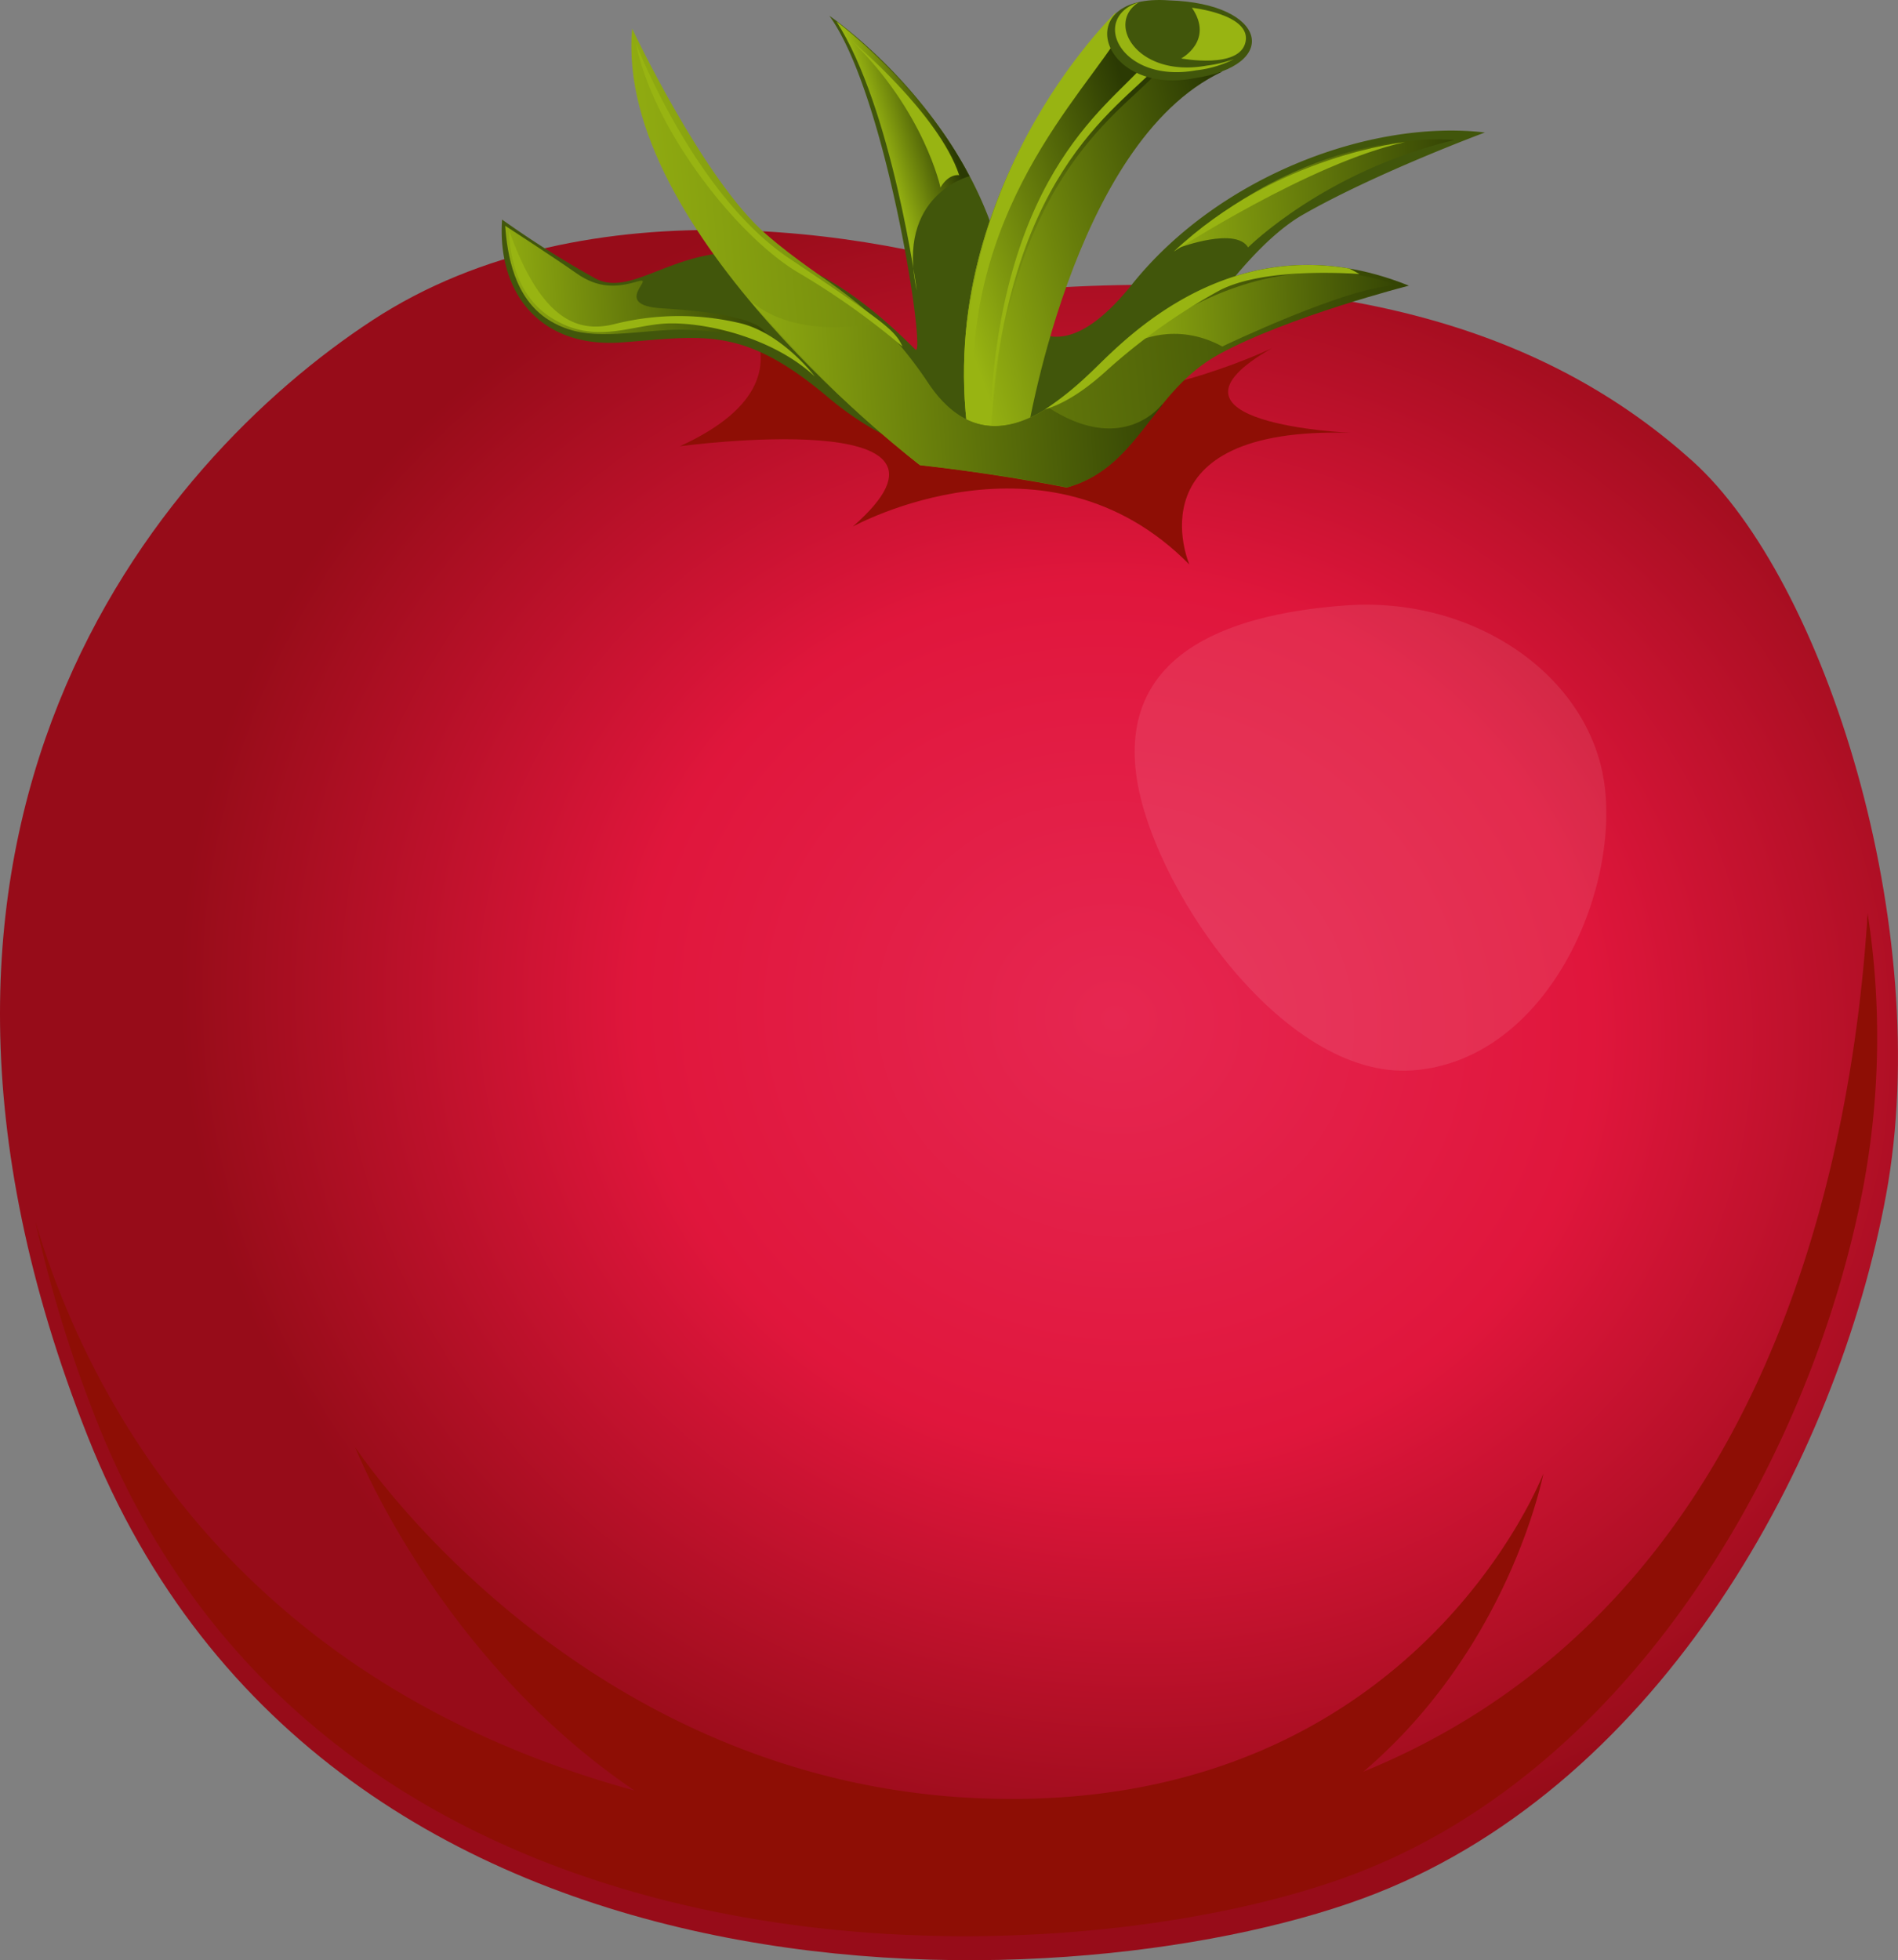 <svg xmlns="http://www.w3.org/2000/svg" xmlns:xlink="http://www.w3.org/1999/xlink" width="1000" height="1032.49" viewBox="0 0 1000 1032.49">
  <rect x="0" y="0" width="1000" height="1032.49" fill="#808080" stroke="none"/>
  <defs>
    <style>
      .cls-1 {
        fill: url(#Безымянный_градиент_2);
      }

      .cls-2 {
        fill: #8e0e05;
      }

      .cls-3 {
        fill: #41560b;
      }

      .cls-4 {
        fill: url(#Безымянный_градиент_10);
      }

      .cls-5 {
        fill: url(#Безымянный_градиент_10-2);
      }

      .cls-6 {
        fill: #98b412;
      }

      .cls-7 {
        fill: url(#Безымянный_градиент_10-3);
      }

      .cls-8 {
        fill: url(#Безымянный_градиент_10-4);
      }

      .cls-9 {
        fill: url(#Безымянный_градиент_10-5);
      }

      .cls-10 {
        fill: url(#Безымянный_градиент_10-6);
      }

      .cls-11 {
        fill: url(#Безымянный_градиент_10-7);
      }

      .cls-12 {
        fill: url(#Безымянный_градиент_10-8);
      }

      .cls-13 {
        fill: #fff;
        opacity: 0.09;
        isolation: isolate;
      }
    </style>
    <radialGradient id="Безымянный_градиент_2" data-name="Безымянный градиент 2" cx="628.63" cy="550.68" r="493.68" gradientTransform="matrix(0.99, 0.15, 0.13, -0.9, -106.28, 937.99)" gradientUnits="userSpaceOnUse">
      <stop offset="0" stop-color="#e62751"/>
      <stop offset="0.51" stop-color="#e0163c"/>
      <stop offset="1" stop-color="#970c19"/>
    </radialGradient>
    <linearGradient id="Безымянный_градиент_10" data-name="Безымянный градиент 10" x1="651.24" y1="995.23" x2="494.3" y2="954.61" gradientTransform="matrix(1, 0, 0, -1, 0.01, 1094.16)" gradientUnits="userSpaceOnUse">
      <stop offset="0" stop-color="#2b3a03"/>
      <stop offset="1" stop-color="#98b412"/>
    </linearGradient>
    <linearGradient id="Безымянный_градиент_10-2" x1="612.71" y1="990.6" x2="497.72" y2="950.8" xlink:href="#Безымянный_градиент_10"/>
    <linearGradient id="Безымянный_градиент_10-3" x1="773.26" y1="987.28" x2="308.39" y2="945.86" xlink:href="#Безымянный_градиент_10"/>
    <linearGradient id="Безымянный_градиент_10-4" x1="500.05" y1="1023.66" x2="465.05" y2="1012.96" xlink:href="#Безымянный_градиент_10"/>
    <linearGradient id="Безымянный_градиент_10-5" x1="782.75" y1="996.94" x2="605.37" y2="986.39" xlink:href="#Безымянный_градиент_10"/>
    <linearGradient id="Безымянный_градиент_10-6" x1="414.91" y1="951.19" x2="255.07" y2="940.92" xlink:href="#Безымянный_градиент_10"/>
    <linearGradient id="Безымянный_градиент_10-7" x1="751.15" y1="934.76" x2="582.92" y2="927.52" xlink:href="#Безымянный_градиент_10"/>
    <linearGradient id="Безымянный_градиент_10-8" x1="631.98" y1="896.98" x2="378.47" y2="879.63" xlink:href="#Безымянный_градиент_10"/>
  </defs>
  <title>tomato</title>
  <g id="Слой_2" data-name="Слой 2">
    <g id="Слой_1-2" data-name="Слой 1">
      <g>
        <path class="cls-1" d="M891.62,242.76C821.54,179.81,718.87,141,551,151.83c-80.83-29.64-241-57.58-354.76,16.85S-80.89,436,46.21,756.6s528.32,300,678.79,240.73,243-228,268.74-368.07S961.7,305.75,891.62,242.76Z"/>
        <path class="cls-2" d="M187.09,762.19S230.4,872.76,334.3,943.14c-211.75-58-288.23-207.75-315.58-299.38A694.85,694.85,0,0,0,50,746c123.51,316.4,517.85,297.87,666,240.19S955.75,762.71,981.74,624.94A426.13,426.13,0,0,0,984,481.14c-8.28,133.22-54.12,365.6-265.66,452.06,77.44-66,94.81-157.06,94.81-157.06S746.71,951.07,526.39,947.53,187.09,762.19,187.09,762.19Z"/>
        <path class="cls-2" d="M367.89,138.71s80.19,55.29-9.68,96.34c0,0,165.16-22.23,91.1,42.32,0,0,102-56.42,177.34,20,0,0-31.6-72.92,85-69.39,0,0-111.73-4.69-41.3-44.69,0,0-57.68,28.24-116,26.48S367.89,138.71,367.89,138.71Z"/>
        <path class="cls-3" d="M482.24,184.09c6.05,6.1-14.65-133.4-45.26-175.76,0,0,83.08,56.35,94.56,148.54,0,0,18.77,50.49,64.82-7s126.26-87.05,186-80.09c0,0-57.24,21.2-95.9,43.3s-79.82,97.73-79.82,97.73-81.87,73.12-170.6-1.73c-44.47-37.45-65-32-108.22-28.73s-65.93-26.11-63.29-64.7a518.15,518.15,0,0,0,48.69,30.76C343.88,163.83,383.28,84.83,482.24,184.09Z"/>
        <path class="cls-4" d="M540.47,232.9S564.53,75,643.95,37.75c2.15-.77-73.59,11.71-56.82-29.1,0,0-100.94,96.49-74.95,233.2Z"/>
        <path class="cls-5" d="M609.71,38.19C588.81,61.12,527.18,95.92,521.4,239l-9.24,2.91c-26-136.71,74.95-233.2,74.95-233.2C578.78,28.93,593.26,36.07,609.71,38.19Z"/>
        <path class="cls-6" d="M521,235.59h.42c5.81-143,67.41-177.86,88.31-200.76-2.22-.3-4.37-.67-6.47-1.16C582.59,57.53,523.72,93.75,521,235.59Z"/>
        <path class="cls-6" d="M513.15,239.62l2.47-.82C498.05,126.16,562,59.88,586.76,23.07,585,18.87,585.18,13.42,588,6.4,588.12,6.35,487.16,102.84,513.15,239.62Z"/>
        <path class="cls-3" d="M616,.2c-52.74-3.88-36.61,50.34,12.77,41.08C675.3,34.59,667.64,1.78,616,.2Z"/>
        <path class="cls-6" d="M600.05,1.16c-17.86,11.19-.64,40,35.67,33.42a69.17,69.17,0,0,0,14.4-3.43,58.05,58.05,0,0,1-19.94,5.9C590.74,44.19,573.89,9.59,600.05,1.16Z"/>
        <path class="cls-6" d="M628,4.08s31.32,3.46,28.24,18-33.89,8.7-33.89,8.7S639.82,21.47,628,4.08Z"/>
        <path class="cls-7" d="M573.89,197c-14.13,12.7-53.28,51.88-85,4.94s-52.35-49.95-85.4-78.7S333.06,15.07,333.06,15.07c-9.66,107.48,151.65,230,151.65,230s36.51,3.75,77.27,11.73c38.17-10.62,44.22-50.59,80.51-70.33s99.8-36,99.8-36C648.64,112.65,587.95,184.29,573.89,197Z"/>
        <path class="cls-8" d="M440.67,11.27S486.15,45,510.8,92.79c0,0-39.15,9.88-27.74,60.35C483.06,153.16,470,56.82,440.67,11.27Z"/>
        <path class="cls-6" d="M448.82,21.59s45.68,38.07,56.55,70.68c0,0-5.43-1.09-9.88,6.52C495.58,98.81,486.86,58.55,448.82,21.59Z"/>
        <path class="cls-9" d="M621.72,130.31s29.32-10.87,35.87,0c0,0,40.24-40.24,108.69-56.55C766.35,73.76,693.48,65.09,621.72,130.31Z"/>
        <path class="cls-6" d="M740.22,74.88s-67.39,6.52-121.79,57.63C618.43,132.51,690.22,85.75,740.22,74.88Z"/>
        <path class="cls-10" d="M266.17,118.92s26.09,16.95,37.5,25,21.2,7.61,32.11,4.35-14.67,12.5,13,14.13,49.41,5.43,54.35,12.52-24.48-2.69-51.14-1.09-45.13,6-63.09-5.43S267.25,134.11,266.17,118.92Z"/>
        <path class="cls-6" d="M268.31,121.64s-1.06,30.43,21.2,45.11,40.24,5.43,59.29,3.8,57.09,6,80.48,27.74c0,0-16.3-21.74-38.07-27.74a139.25,139.25,0,0,0-66.87,0C305.84,175.39,285.73,170.45,268.31,121.64Z"/>
        <path class="cls-11" d="M598.35,180.33S619,168.92,644,182.51c0,0,66.9-32.11,91.87-32.11C735.89,150.44,675.3,121.74,598.35,180.33Z"/>
        <path class="cls-12" d="M612.21,213s-19.59,26.65-58.18,2.69l-1.63-1c-18.08,11.71-42.27,18.3-63.19-12.7a208.87,208.87,0,0,0-26.31-32.41c-3.88,1-42.12,9.88-67.41-10.92l2.89,3.46c7,7.73,23.47,25.64,42.74,44.93A577.66,577.66,0,0,0,485,245s36.51,3.75,77.3,11.73c24.31-6.77,35.57-25.47,50-43.23Z"/>
        <path class="cls-6" d="M335.19,23.22S365.92,102.59,415.67,136s55.88,37.77,59.81,46.54a395.74,395.74,0,0,0-54.77-38.88C388.27,124.5,344.13,68.11,335.19,23.22Z"/>
        <path class="cls-6" d="M550.62,215.63c10.7-3.24,21.2-10.4,31.42-19.52a314,314,0,0,1,60.25-43c24.48-13,74-8.72,74-8.72-1.78-1.06-3.58-2-5.39-2.94C635.1,128.61,586.29,185.77,573.82,197A164.82,164.82,0,0,1,550.62,215.63Z"/>
        <path class="cls-13" d="M845.62,415.43c6.45,58.27-32.53,143.52-101.48,148.39S604.87,464.37,598.4,406.14s42-82.31,110.72-87.25S839.2,357.21,845.62,415.43Z"/>
      </g>
    </g>
  </g>
</svg>
